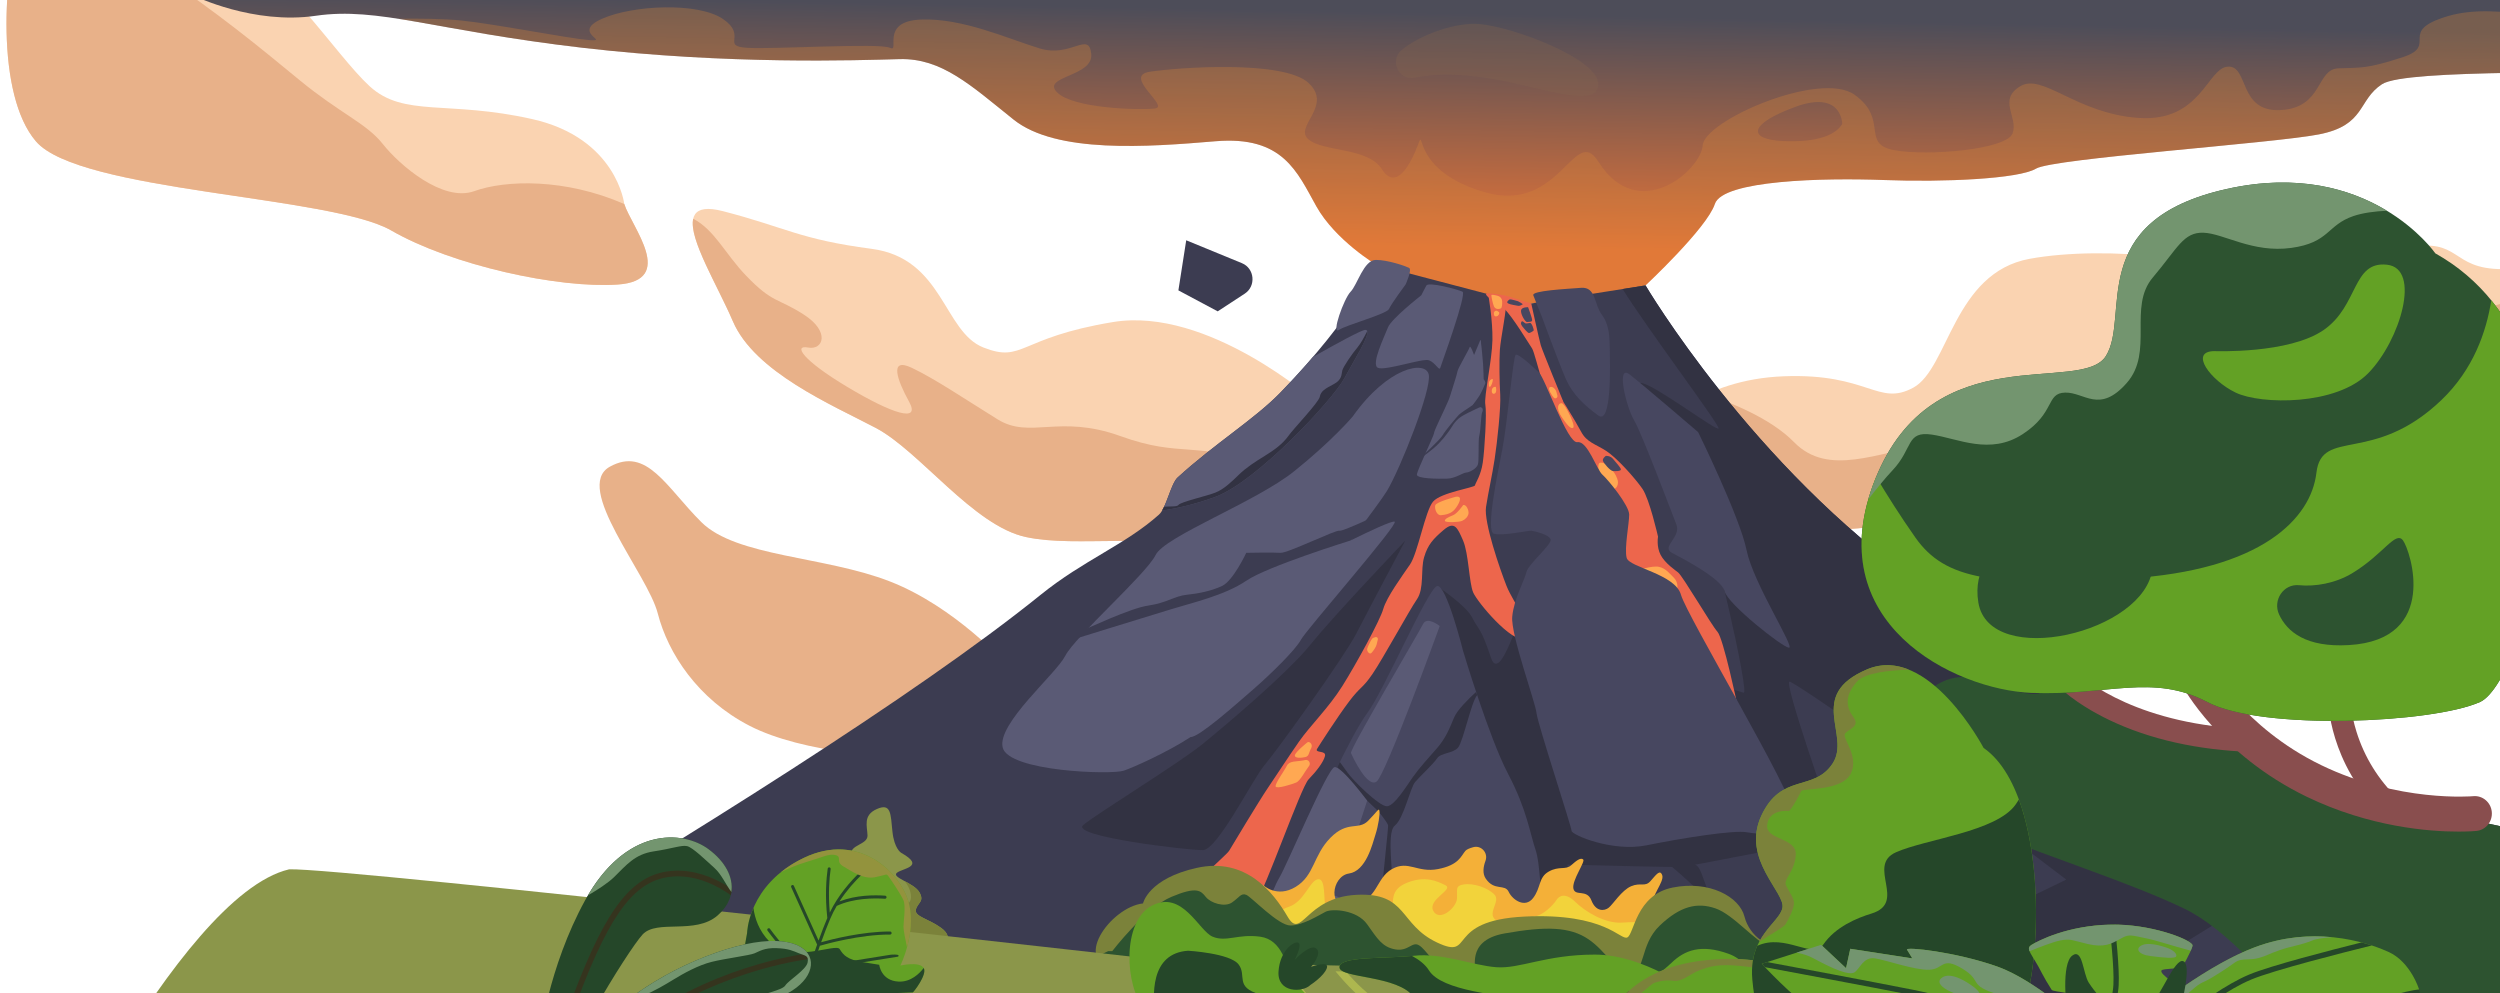 <?xml version="1.0" encoding="UTF-8"?> <svg xmlns="http://www.w3.org/2000/svg" width="428" height="170" viewBox="0 0 428 170" fill="none"><g clip-path="url(#clip0_75_491)"><path d="M172.234 113.671C172.234 113.671 163.534 103.908 152.378 99.552C141.222 95.196 126.067 95.346 120.073 89.388C114.078 83.43 110.736 76.375 104.398 79.903C98.058 83.43 110.859 98.213 112.612 105.03C114.364 111.846 119.467 119.706 128.359 124.273C137.249 128.839 153.254 130.266 163.989 129.406C174.724 128.545 180.413 121.037 172.234 113.671Z" fill="#E8B189"></path><path d="M106.877 34.935C106.877 34.935 105.59 23.649 91.126 20.39C76.663 17.131 69.152 20.135 63.285 14.766C57.417 9.396 47.795 -6.005 38.956 -8.931C30.12 -11.856 8.325 -25.34 4.511 -16.763C0.698 -8.186 -1.289 15.557 6.164 24.214C13.616 32.87 56.592 33.467 66.978 39.455C77.364 45.444 95.677 49.412 105.762 48.713C115.848 48.013 108.142 38.88 106.877 34.935Z" fill="#FAD3B1"></path><path d="M81.183 32.726C75.815 34.66 68.384 28.255 65.55 24.669C62.716 21.082 58.253 19.452 51.314 13.74C44.376 8.028 37.173 2.098 27.269 -4.495C21.266 -8.49 11.013 -13.947 3.666 -14.524C0.447 -4.616 -0.714 16.224 6.165 24.212C13.617 32.869 56.593 33.465 66.98 39.454C77.366 45.443 95.679 49.411 105.764 48.712C115.849 48.012 108.143 38.879 106.878 34.933C96.736 30.497 86.552 30.791 81.183 32.725L81.183 32.726Z" fill="#E8B189"></path><path d="M225.257 68.787C225.257 68.787 206.841 52.44 190.539 55.136C174.236 57.83 175.237 62.19 168.372 59.497C161.508 56.804 161.508 44.209 149.209 42.598C136.91 40.987 134.54 38.937 123.783 36.154C113.027 33.372 121.751 46.304 125.469 54.996C129.187 63.688 142.388 69.293 149.924 73.253C157.46 77.212 166.634 90.024 175.654 91.942C184.676 93.86 196.974 90.89 212.276 94.644C227.579 98.4 237.919 77.401 225.257 68.787Z" fill="#FAD3B1"></path><path d="M212.276 94.644C220.452 96.651 227.212 91.59 229.802 85.128C225.859 83.154 221.612 81.312 217.568 79.902C204.411 75.319 202.408 78.482 191.825 74.662C181.243 70.843 176.38 75.258 170.774 71.783C165.167 68.306 160.077 64.86 156.094 62.968C152.112 61.074 153.64 65.153 155.643 68.788C157.645 72.422 152.783 70.866 145.06 66.243C137.337 61.62 135.764 59.004 138.338 59.499C140.913 59.995 142.199 56.806 137.624 53.865C133.047 50.925 132.332 51.973 127.755 47.22C124.165 43.491 122.336 39.347 118.678 37.449C117.9 40.898 122.888 48.968 125.468 54.998C129.186 63.69 142.386 69.295 149.922 73.254C157.458 77.214 166.633 90.026 175.653 91.944C184.674 93.862 196.973 90.892 212.275 94.646L212.276 94.644Z" fill="#E8B189"></path><path d="M284.304 73.045C284.304 73.045 290.913 64.974 305.395 64.418C319.878 63.861 321.521 69.642 327.555 66.366C333.588 63.091 334.429 46.696 347.48 44.307C360.531 41.919 382.384 44.228 384.544 49.379C386.705 54.53 402.201 44.318 411.842 42.432C421.481 40.547 419.323 46.059 428.429 46.078C437.535 46.098 452.716 24.413 462.116 31.513C471.514 38.612 450.248 56.818 434.141 64.621C418.033 72.426 373.764 77.849 360.38 83.296C346.997 88.743 298.723 93.186 290.18 90.601C281.636 88.015 281.066 75.911 284.305 73.045H284.304Z" fill="#FAD3B1"></path><path d="M360.379 83.296C373.762 77.849 418.032 72.426 434.139 64.621C450.246 56.817 471.514 38.613 462.114 31.513C461.884 31.339 461.65 31.182 461.411 31.043C458.489 31.915 455.989 37.398 450.28 40.908C442.676 45.586 440.221 47.938 433.165 50.406C426.11 52.873 421.341 53.817 409.293 55.952C397.246 58.087 403.227 56.141 389.497 59.248C375.766 62.355 374.813 67.077 364.028 67.358C353.242 67.64 352.503 66.101 345.515 67.358C338.528 68.615 338.583 75.084 330.002 76.225C321.421 77.365 313.031 81.724 307.135 75.69C303.108 71.568 296.124 68.833 292.101 67.513C286.806 69.993 284.304 73.047 284.304 73.047C281.064 75.912 281.635 88.018 290.179 90.602C298.721 93.188 346.995 88.743 360.379 83.297V83.296Z" fill="#E8B189"></path><path d="M379.963 54.939C379.963 54.939 372.527 56.696 372.24 59.918C371.954 63.14 378.819 59.43 383.968 57.428C389.117 55.426 397.62 55.709 392.929 54.448C388.24 53.187 379.963 54.937 379.963 54.937V54.939Z" fill="#FFE7D2"></path><path d="M417.243 44.003C417.243 44.003 417.075 43.967 416.78 43.92C415.28 43.677 410.496 43.123 407.708 45.346C404.371 48.006 410.433 48.69 414.029 48.104C414.029 48.104 422.677 47.128 417.243 44.003Z" fill="#FFE7D2"></path><path d="M235.656 45.345C235.656 45.345 228.637 41.171 225.354 35.313C222.071 29.454 219.668 23.204 208.094 24.181C196.519 25.159 180.851 26.33 173.525 20.471C166.198 14.613 161.241 9.926 153.994 10.121C146.747 10.317 124.819 11.099 99.647 8.169C74.475 5.239 64.751 1.139 54.071 2.7C43.393 4.263 33.287 -0.695 33.287 -0.695L483.055 -0.695C483.055 -0.695 467.281 10.511 456.708 11.683C446.134 12.854 411.978 11.683 407.794 14.417C403.609 17.151 405.041 21.447 396.984 23.01C388.927 24.573 351.482 27.111 348.561 28.869C345.64 30.626 332.863 31.211 322.566 30.821C312.268 30.431 294.915 30.821 293.58 34.923C292.245 39.024 281.712 48.862 281.712 48.862C281.712 48.862 249.622 58.113 235.656 45.346V45.345Z" fill="url(#paint0_linear_75_491)"></path><g style="mix-blend-mode:screen" opacity="0.31"><path d="M471.024 -0.695C464.085 1.116 454.937 3.413 448.53 3.935C439.521 4.666 427.937 0.127 419.07 2.763C410.203 5.4 417.639 7.742 411.347 9.793C405.054 11.844 404.196 11.55 400.335 11.698C396.474 11.845 397.76 18.434 390.467 18.847C383.173 19.258 385.032 11.258 381.457 11.405C377.881 11.552 376.88 20.926 366.155 20.193C355.429 19.461 349.709 12.431 345.848 14.774C341.987 17.117 345.561 20.047 344.561 22.829C343.56 25.611 329.973 26.783 324.254 25.704C318.533 24.625 323.396 20.486 317.532 16.239C311.669 11.991 291.79 20.632 291.505 24.88C291.218 29.127 280.455 38.528 273.631 27.662C269.531 21.136 267.163 36.597 254.291 32.935C241.42 29.273 244.025 21.365 242.776 24.734C241.528 28.102 239.02 32.789 236.588 28.981C234.157 25.173 226.577 26.052 224.003 23.856C221.429 21.659 228.293 18.143 224.003 14.189C219.713 10.235 201.55 11.553 196.831 12.285C192.112 13.017 200.407 18.289 197.69 18.583C194.973 18.877 183.674 18.583 180.957 15.8C178.24 13.018 187.25 13.164 186.821 9.21C186.391 5.256 183.389 9.942 177.954 8.281C172.52 6.621 164.797 3.059 157.647 3.352C150.495 3.645 154.215 9.064 152.355 8.185C150.495 7.306 132.476 8.478 127.901 8.185C123.324 7.891 128.043 6.134 123.753 3.238C119.463 0.341 108.308 0.861 103.017 3.238C97.725 5.614 104.59 7.159 100.872 6.866C97.154 6.572 84.711 4.083 78.848 3.498C75.954 3.208 71.729 3.161 68.144 3.21C75.567 4.359 84.987 6.464 99.648 8.17C124.82 11.1 146.748 10.319 153.995 10.123C161.242 9.927 166.2 14.614 173.526 20.473C180.853 26.331 196.52 25.16 208.095 24.183C219.67 23.206 222.073 29.456 225.355 35.314C228.637 41.173 235.658 45.346 235.658 45.346C249.624 58.113 281.714 48.862 281.714 48.862C281.714 48.862 292.247 39.024 293.582 34.923C294.917 30.821 312.27 30.431 322.567 30.821C332.865 31.211 345.641 30.626 348.562 28.869C351.483 27.111 388.927 24.573 396.986 23.01C405.042 21.447 403.612 17.151 407.795 14.417C411.128 12.239 433.487 12.539 447.787 12.16C462.778 7.245 474.983 3.025 481.561 0.328C482.513 -0.307 483.056 -0.693 483.056 -0.693H471.026L471.024 -0.695ZM305.234 24.145C299.084 23.852 299.37 21.217 307.379 18.287C315.387 15.358 315.387 21.215 315.387 21.215C314.386 22.973 311.382 24.437 305.234 24.144V24.145Z" fill="#D6843A"></path></g><path d="M19.615 200.54C19.615 200.54 135.336 136.401 178.158 101.831C185.581 95.839 192.621 93.28 198.423 88.096C199.677 86.975 200.432 82.822 201.615 81.742C208.02 75.89 214.784 71.768 219.215 67.199C232.014 54.004 235.658 45.345 235.658 45.345L261.319 52.083L281.713 48.861C281.713 48.861 300.022 79.915 328.915 100.129C357.807 120.344 384.174 130.351 414.448 138.214C453.925 148.468 505.214 153.448 505.214 153.448V204.357H17.424L3.615 208.733L19.615 200.54Z" fill="#3C3C51"></path><path d="M258.17 181.79C260.588 188.145 266.477 188.91 280.635 188.265C294.793 187.62 310.667 186.713 328.544 182.94C346.421 179.166 381.458 157.861 398.934 144.712C402.923 141.709 404.821 138.687 405.326 135.74C378.785 128.21 354.867 118.287 328.913 100.129C300.021 79.914 281.712 48.86 281.712 48.86L277.791 49.48C281.772 55.931 294.586 72.981 294.221 73.355C293.792 73.794 283.925 66.325 281.192 65.593C278.461 64.861 284.782 74.82 287.499 80.092C290.216 85.365 289.645 85.951 291.36 88.095C293.076 90.24 299.585 119.008 298.511 118.602C297.437 118.196 287.357 115.536 285.926 114.656C284.496 113.777 262.473 100.303 262.044 100.319C261.614 100.334 257.039 118.025 255.251 112.599C253.463 107.173 253.034 107.773 252.033 105.723C251.032 103.673 246.027 100.331 246.027 100.331C246.027 100.331 247.743 128.572 248.431 133.284C249.119 137.997 255.752 175.438 258.171 181.791L258.17 181.79Z" fill="#323242"></path><path d="M254.004 64.934C254.004 64.934 253.972 63.3 253.897 62.277C253.822 61.255 253.766 60.944 253.736 60.457C253.707 59.972 253.555 58.79 253.555 58.79C253.555 58.79 253.559 57.912 253.387 58.317C253.214 58.721 252.363 60.78 252.363 60.78C252.363 60.78 251.727 58.991 251.608 59.43C251.487 59.869 249.586 63.076 249.53 63.549C249.475 64.022 248.396 67.301 248.23 67.873C248.064 68.444 247.549 69.479 247.134 70.413C246.72 71.347 245.504 73.785 245.501 74.17C245.5 74.555 242.635 80.483 242.572 81.232C242.509 81.981 246.19 81.981 247.695 81.948C249.198 81.914 250.402 80.934 251.011 80.901C251.62 80.867 252.694 80.248 252.983 79.612C253.274 78.976 253.007 75.562 253.26 74.552C253.512 73.541 253.55 70.965 253.739 70.617C253.927 70.268 253.972 69.688 253.199 69.657C252.427 69.626 252.121 69.362 252.121 69.362C252.121 69.362 253.117 68.028 253.362 67.612C253.606 67.195 254.152 66.014 254.27 65.676C254.388 65.338 254.006 64.934 254.006 64.934H254.004Z" fill="#5A5A75"></path><path d="M212.626 45.058L203.081 41.136L201.741 49.712L208.469 53.304L213.102 50.273C215.073 48.984 214.796 45.951 212.625 45.059L212.626 45.058Z" fill="#3C3C51"></path><path d="M267.645 68.787C267.645 68.787 264.008 59.914 263.784 59.113C263.451 57.917 262.151 51.951 262.151 51.951L257.954 50.659C257.671 50.572 254.589 50.02 254.428 50.275C254.147 50.722 256.687 52.14 257.539 52.888C258.874 54.06 261.904 59.109 262.295 59.659C262.592 60.078 263.508 63.636 263.958 65.125C264.102 65.604 264.585 66.358 264.967 66.671C266.183 67.664 266.406 68.575 267.645 68.787Z" fill="#ED664C"></path><path d="M263.451 64.768C263.451 64.768 264.977 65.191 265.803 66.102C266.628 67.013 269.73 72.091 270.691 73.913C271.65 75.736 273.145 76.008 274.988 77.201C276.83 78.393 279.984 81.939 281.192 83.696C282.4 85.454 283.855 91.879 283.855 91.879C283.855 91.879 283.544 93.556 284.3 95.003C285.055 96.451 286.874 97.672 287.287 97.998C288.113 98.649 293.008 107.046 294.025 108.152C295.042 109.259 297.458 120.78 297.458 120.78C297.458 120.78 284.908 102.423 284.159 101.316C283.411 100.209 276.609 97.15 276.609 97.15C276.609 97.15 271.778 86.605 271.207 85.563C270.635 84.522 263.452 64.767 263.452 64.767L263.451 64.768Z" fill="#ED664C"></path><path d="M280.391 97.642C280.391 97.642 282.822 96.796 283.998 97.04C285.173 97.284 285.84 98.195 286.603 98.944C287.366 99.694 287.351 101.255 286.683 101.401C286.016 101.547 280.391 97.642 280.391 97.642Z" fill="#FFA852"></path><path d="M273.867 81.522C273.867 81.522 273.247 79.227 274.01 79.203C274.773 79.179 275.368 79.667 275.893 80.362C276.418 81.058 276.489 81.002 276.871 81.957C277.252 82.913 276.705 83.792 276.084 83.743C275.464 83.694 274.249 82.644 273.867 81.522Z" fill="#FFA852"></path><path d="M208.129 85.041C215.136 82.435 228.15 68.485 230.153 64.769C232.155 61.052 235.158 56.447 233.728 56.48C233.096 56.495 229.116 58.646 224.783 61.107C223.155 63.005 221.308 65.041 219.214 67.199C214.781 71.769 208.019 75.891 201.614 81.741C200.608 82.659 199.912 85.798 198.954 87.408C201.199 87.082 204.44 86.413 208.129 85.042V85.041Z" fill="#5A5A75"></path><path d="M238.757 89.308C238.262 89.139 234.437 90.941 231.288 92.496C234.448 88.315 236.816 85.096 237.447 84.046C239.735 80.238 245.17 66.574 244.598 64.106C244.026 61.639 237.591 62.81 231.584 71.305C231.584 71.305 228.132 75.407 221.564 80.678C214.995 85.951 199.406 91.809 197.833 95.031C196.26 98.254 183.968 109.109 182.39 112.249C180.813 115.39 170.66 123.876 171.661 127.98C172.662 132.084 190.252 132.67 192.397 131.938C193.995 131.393 199.797 128.818 203.836 126.178C205.242 126.234 211.297 120.849 214.444 118.114C217.59 115.38 221.8 111.256 222.723 109.522C223.646 107.787 239.614 89.602 238.757 89.31V89.308Z" fill="#5A5A75"></path><path d="M243.334 50.547C243.334 50.547 238.185 54.566 237.613 56.07C237.041 57.575 234.658 62.403 235.897 62.968C237.137 63.532 243.561 61.285 244.64 61.677C245.718 62.067 246.386 63.576 246.575 62.968C246.766 62.36 251.152 50.316 250.389 49.942C249.626 49.568 244.573 48.201 244.192 48.885C243.811 49.568 243.334 50.547 243.334 50.547Z" fill="#5A5A75"></path><path d="M240.642 48.696C240.642 48.696 238.184 52.009 237.803 52.888C237.422 53.768 230.589 55.589 229.221 56.48C227.854 57.372 230.08 51.096 231.224 49.942C232.367 48.787 233.475 44.503 235.543 44.497C237.612 44.491 240.663 45.565 241.234 45.857C241.806 46.151 240.642 48.696 240.642 48.696Z" fill="#5A5A75"></path><path d="M250.477 111.435C250.477 111.435 247.599 99.917 246.026 100.33C244.453 100.743 236.904 118.302 234.1 122.045C231.295 125.787 225.652 138.173 225.257 139.668C224.861 141.166 219.064 152.149 218.459 155.372C217.854 158.594 213.628 168.488 217.815 168.96C222.002 169.431 250.175 173.367 256.038 173.304C261.901 173.241 264.476 170.099 264.476 168.96C264.476 167.82 264.037 148.867 262.969 145.748C261.901 142.629 261.448 138.689 258.171 132.458C254.894 126.226 250.478 111.435 250.478 111.435H250.477Z" fill="#474760"></path><path d="M240.592 92.541C240.592 92.541 234.252 104.459 232.202 108.459C230.152 112.458 218.633 128.475 216.527 130.939C214.421 133.402 208.432 145.533 205.921 145.545C203.409 145.558 183.098 143.212 185.459 141.236C187.82 139.261 201.853 130.668 205.921 127.348C209.987 124.029 220.427 115.241 224.432 110.262C228.437 105.282 240.593 92.54 240.593 92.54L240.592 92.541Z" fill="#323242"></path><path d="M252.708 118.457C251.402 119.655 249.487 121.549 248.959 122.8C248.133 124.753 247.545 126.316 246.027 128.073C244.509 129.83 243.089 131.328 241.891 133.02C240.695 134.713 238.724 137.967 237.453 138.033C236.182 138.099 231.668 133.673 230.652 132.208C230.209 131.57 229.755 130.951 229.382 130.455C229.232 130.761 229.081 131.068 228.933 131.372C229.776 132.378 231.062 133.937 231.542 134.518C232.24 135.363 234.846 137.837 235.609 138.553C236.372 139.269 237.58 140.962 237.643 141.287C237.707 141.613 236.626 151.312 236.562 152.679C236.498 154.046 235.608 154.827 234.846 157.756C234.083 160.686 234.274 159.245 233.384 162.537C233.307 162.824 233.222 163.129 233.13 163.447C232.424 165.909 231.37 169.134 230.87 170.643C231.106 170.674 231.341 170.703 231.579 170.734C231.833 169.894 232.221 168.623 232.303 168.367C232.43 167.977 235.481 160.034 235.863 159.514C236.244 158.993 237.897 156.78 238.342 153.722C238.787 150.662 237.201 142.656 238.788 141.353C240.376 140.052 241.393 134.909 242.283 133.867C243.173 132.826 245.382 130.808 246.026 129.832C246.67 128.855 248.752 129.014 249.625 127.981C250.498 126.947 251.905 120.09 252.892 119.009C252.829 118.824 252.767 118.639 252.707 118.457H252.708Z" fill="#323242"></path><path d="M290.719 73.979C290.719 73.979 281.376 65.951 278.991 64.106C276.606 62.262 278.419 69.713 279.754 71.943C281.089 74.174 286.142 87.644 287.001 89.795C287.859 91.946 284.331 93.634 286.238 94.644C288.145 95.655 294.743 99.062 295.258 101.231C295.772 103.399 305.117 110.79 306.261 110.888C307.405 110.985 300.159 99.854 299.014 94.191C297.87 88.528 290.719 73.979 290.719 73.979Z" fill="#474760"></path><path d="M263.832 53.864C263.832 53.864 266.787 61.906 268.026 64.769C269.266 67.632 271.364 69.487 273.651 71.147C275.939 72.807 275.637 62.262 275.597 60.016C275.558 57.77 275.558 55.622 274.223 53.864C272.888 52.107 273.257 49.079 270.69 49.275C268.122 49.47 262.21 49.767 262.497 50.545C262.783 51.325 263.832 53.864 263.832 53.864Z" fill="#474760"></path><path d="M246.48 107.178C246.48 107.178 244.319 105.421 243.619 106.852C242.92 108.283 231.034 128.333 231.288 128.919C231.542 129.505 234.085 134.973 235.673 133.802C237.262 132.63 246.479 107.178 246.479 107.178H246.48Z" fill="#5A5A75"></path><path d="M234.061 137.077C234.061 137.077 229.699 131.197 228.491 131.327C227.283 131.457 220.418 147.927 219.019 150.27C217.622 152.613 216.382 157.17 215.984 158.081C215.586 158.993 214.291 165.735 216.051 167.017C217.811 168.301 222.908 169.017 224.142 168.691C225.376 168.366 228.999 155.911 229.38 154.359C229.76 152.807 226.138 153.329 225.947 153.199C225.756 153.069 222.451 151.506 225.82 150.986C229.189 150.464 229.315 150.92 229.887 149.554C230.459 148.187 234.058 137.077 234.058 137.077H234.061Z" fill="#5A5A75"></path><path d="M271.483 168.771L268.336 148.032C268.336 148.032 286.785 148.508 287.929 148.425C289.073 148.341 304.816 145.16 306.383 144.993C307.951 144.827 313.527 140.038 313.527 140.038C313.527 140.038 305.244 116.555 306.383 116.703C307.521 116.852 333.836 135.44 333.836 135.44L353.743 150.588C353.743 150.588 325.842 164.081 324.834 164.559C323.826 165.038 296.524 167.365 292.869 167.3C289.217 167.236 271.483 168.772 271.483 168.772V168.771Z" fill="#3C3C51"></path><path d="M284.16 146.725C284.16 146.725 290.994 152.034 292.108 154.362C293.222 156.69 301.862 165.552 301.862 165.552L305.282 168.113C305.282 168.113 299.37 159.462 297.083 157.71C294.795 155.958 294.092 154.977 292.87 153.197C291.647 151.417 291.416 148.601 290.244 148.033C289.073 147.463 287.357 146.379 287.357 146.379L284.16 146.725Z" fill="#323242"></path><path d="M254.291 67.925C254.291 67.925 250.165 70.594 249.785 70.985C249.404 71.375 247.369 73.784 246.988 74.501C246.607 75.217 243.292 78.276 243.01 78.537C242.729 78.797 244.064 77.885 245.399 76.779C246.734 75.672 247.751 74.241 248.132 73.719C248.512 73.198 249.022 72.055 250.165 71.324C251.309 70.594 254.291 69.292 254.291 69.292V67.925Z" fill="#3C3C51"></path><path d="M237.875 87.205L231.195 92.541C231.195 92.541 217.015 96.935 213.359 99.425C209.702 101.915 204.189 103.167 200.51 104.298C196.831 105.43 182.174 109.913 180.922 110.381C179.669 110.849 181.889 109.368 184.102 108.459C186.315 107.551 193.494 104.111 196.592 103.671C199.69 103.232 201.12 102.039 203.123 101.83C205.125 101.621 207.301 101.212 209.216 100.318C211.131 99.424 213.359 94.643 213.359 94.643C213.359 94.643 218.001 94.549 219.214 94.643C220.427 94.737 228.76 90.639 229.313 90.858C229.866 91.075 237.875 87.204 237.875 87.204V87.205Z" fill="#3C3C51"></path><g style="mix-blend-mode:multiply" opacity="0.31"><path d="M239.964 8.565C237.84 10.323 239.458 13.823 242.141 13.298C244.605 12.816 248.209 12.518 253.002 13.13C263.075 14.419 273.209 18.934 273.622 14.58C274.032 10.228 259.141 4.587 253.16 4.103C249.493 3.807 243.363 5.752 239.964 8.564V8.565Z" fill="#84654E"></path></g><path d="M268.861 71.324C268.861 71.324 267.86 69.024 267.312 69.024C266.763 69.024 266.359 69.914 267.312 71.324C268.266 72.734 268.885 73.456 269.29 73.253C269.696 73.052 268.861 71.324 268.861 71.324Z" fill="#FFA852"></path><path d="M266.627 67.722C266.714 68.076 266.301 68.345 266.034 68.104C266.032 68.101 266.029 68.098 266.025 68.096C265.739 67.828 264.866 66.477 265.334 66.289C265.803 66.101 266.134 66.51 266.314 66.769C266.416 66.915 266.54 67.362 266.627 67.72V67.722Z" fill="#FFA852"></path><path d="M261.608 52.595C261.608 52.595 260.496 52.529 260.4 53.148C260.305 53.766 261.132 55.199 261.449 55.133C261.767 55.068 262.307 55.166 262.307 54.808C262.307 54.45 261.608 52.595 261.608 52.595Z" fill="#474760"></path><path d="M261.925 55.281C261.925 55.281 261.289 55.427 261.146 55.362C261.003 55.297 260.621 54.841 260.494 55.053C260.367 55.264 260.288 55.452 260.637 55.903C260.986 56.354 261.511 56.956 261.734 57.006C261.956 57.054 262.465 56.664 262.56 56.598C262.655 56.532 262.251 55.216 261.924 55.281H261.925Z" fill="#474760"></path><path d="M274.923 78.047C274.923 78.047 274.323 78.459 274.414 78.861C274.506 79.264 275.669 80.594 276.107 80.638C276.544 80.684 277.465 80.684 277.498 80.39C277.529 80.097 276.639 79.178 276.163 78.579C275.686 77.982 274.923 78.046 274.923 78.046V78.047Z" fill="#474760"></path><path d="M254.806 50.547C254.806 50.547 255.569 54.746 255.505 58.212C255.441 61.677 254.029 67.927 254.291 69.292C254.552 70.659 254.17 77.004 253.852 79.203C253.534 81.401 252.581 82.702 252.517 83.094C252.453 83.484 246.67 84.306 245.335 85.88C244 87.455 242.726 94.703 241.393 96.644C240.059 98.585 237.389 102.231 236.817 104.249C236.245 106.268 232.13 113.753 229.802 117.463C227.474 121.173 224.295 124.233 222.388 126.967C220.481 129.702 218.51 132.76 217.048 134.909C215.586 137.057 210.947 144.784 210.437 145.639C209.928 146.494 203.064 152.093 204.463 152.679C205.861 153.264 213.89 155.217 215.152 154.046C216.413 152.874 222.706 134.777 224.041 133.41C225.376 132.043 226.584 130.464 226.838 129.431C227.092 128.397 224.995 128.995 225.503 128.176C226.012 127.356 228.938 122.792 230.938 120.128C232.939 117.462 233.193 117.983 234.973 115.379C236.753 112.775 241.267 104.496 242.569 102.614C243.871 100.732 243.173 97.543 243.809 95.395C244.445 93.246 245.335 92.275 247.177 90.71C249.02 89.146 249.516 90.338 250.477 92.54C251.436 94.743 251.5 99.731 252.199 101.404C252.898 103.076 258.856 110.171 261.026 109.325C263.196 108.479 259.064 103.224 257.92 100.318C256.776 97.412 254.008 89.406 254.406 86.802C254.805 84.198 255.44 81.489 255.885 78.579C256.33 75.671 256.966 69.747 256.839 67.598C256.712 65.45 256.648 61.949 256.775 59.923C256.902 57.898 258.11 52.221 257.727 52.097C257.347 51.974 254.804 50.544 254.804 50.544L254.806 50.547Z" fill="#ED664C"></path><path d="M263.474 63.776C263.474 63.776 259.899 60.32 259.47 60.76C259.04 61.2 258.039 72.623 257.182 77.016C256.323 81.41 254.322 90.929 255.751 91.369C257.182 91.808 261.757 90.788 262.187 90.859C262.616 90.93 265.333 91.516 265.476 92.395C265.618 93.275 261.592 96.636 261.318 97.958C261.043 99.279 259.175 102.501 258.894 105.576C258.612 108.652 262.903 120.36 263.045 122.048C263.188 123.737 269.051 141.538 269.051 142.231C269.051 142.924 276.058 145.914 281.922 144.712C287.785 143.51 296.937 142.051 299.082 142.487C301.228 142.922 307.438 143.079 307.121 139.266C306.804 135.453 288.785 105.408 287.784 101.831C286.783 98.254 278.917 97.156 278.487 95.509C278.058 93.86 278.917 89.654 278.917 88.097C278.917 86.54 275.341 82.158 274.34 81.272C273.339 80.386 271.766 75.407 270.05 75.7C268.334 75.994 264.549 64.779 263.472 63.777L263.474 63.776Z" fill="#474760"></path><path d="M249.244 85.045C249.244 85.045 245.875 85.924 245.717 86.51C245.558 87.095 245.971 88.267 246.702 88.202C247.434 88.137 248.418 87.966 249.054 87.205C249.69 86.445 250.612 84.817 249.245 85.045H249.244Z" fill="#FFA852"></path><path d="M250.484 86.478C250.484 86.478 249.498 87.915 248.768 88.206C248.036 88.497 247.274 88.855 247.37 89.18C247.466 89.506 249.753 89.408 250.294 89.18C250.834 88.952 251.311 88.478 251.406 87.934C251.502 87.39 251.025 86.284 250.485 86.478H250.484Z" fill="#FFA852"></path><g style="mix-blend-mode:screen"><path d="M230.153 64.769C231.895 61.536 234.395 57.63 234.073 56.69C233.612 57.6 232.932 58.858 232.388 59.497C231.479 60.569 229.971 62.759 229.802 63.422C229.635 64.084 229.796 64.995 228.317 65.776C226.838 66.558 226.139 66.948 225.948 67.925C225.757 68.902 221.498 73.328 220.545 74.663C219.591 75.998 218.167 77.035 216.527 78.046C214.888 79.056 213.363 80.035 212.091 81.27C210.82 82.506 209.548 83.743 208.086 84.329C206.624 84.915 202.086 85.932 201.741 86.455C201.514 86.797 200.304 86.656 199.296 86.751C199.185 86.988 199.071 87.209 198.953 87.408C201.198 87.082 204.44 86.413 208.128 85.042C215.135 82.436 228.149 68.487 230.152 64.77L230.153 64.769Z" fill="#323242"></path></g><path d="M235.887 109.479C235.947 109.236 235.735 109.013 235.497 109.069C235.26 109.126 235.007 109.216 234.899 109.354C234.667 109.649 234.206 110.613 234.071 111.026C233.937 111.439 234.455 112.146 234.802 111.774C235.147 111.4 235.587 110.751 235.684 110.318C235.734 110.1 235.816 109.759 235.887 109.478V109.479Z" fill="#FFA852"></path><path d="M255.442 64.899C255.442 64.899 254.942 65.021 254.894 65.607C254.847 66.192 255.013 66.412 255.251 66.046C255.489 65.68 255.72 64.746 255.442 64.899Z" fill="#FFA852"></path><path d="M256.022 66.223C255.733 66.196 255.474 66.407 255.415 66.698C255.384 66.85 255.373 67.016 255.418 67.16C255.537 67.535 255.942 67.468 256.085 67.16C256.228 66.852 256.109 66.293 256.085 66.243C256.08 66.234 256.056 66.227 256.022 66.224V66.223Z" fill="#FFA852"></path><path d="M257.167 51.573C257.152 51.146 256.87 50.777 256.467 50.663C255.953 50.519 255.321 50.374 255.323 50.547C255.328 50.837 255.561 52.009 255.776 52.474C255.991 52.938 256.563 52.986 256.944 52.792C257.159 52.68 257.186 52.077 257.167 51.575V51.573Z" fill="#FFA852"></path><path d="M256.351 53.245C256.075 53.101 255.745 53.312 255.753 53.628C255.759 53.88 255.814 54.123 255.989 54.157C256.37 54.231 256.657 53.913 256.68 53.596C256.691 53.462 256.534 53.34 256.349 53.245H256.351Z" fill="#FFA852"></path><path d="M259.875 51.57C259.875 51.57 258.659 51.204 258.493 51.252C258.327 51.3 257.801 51.716 258.171 51.935C258.541 52.155 259.518 52.277 259.876 52.351C260.234 52.425 260.616 52.141 260.687 52.099C260.759 52.057 260.02 51.612 259.876 51.57H259.875Z" fill="#474760"></path><path d="M224.133 131.109C224.449 130.61 224.002 129.976 223.436 130.117C223.351 130.139 223.261 130.159 223.167 130.176C221.927 130.416 220.735 130.22 220.306 131.1C219.877 131.979 218.208 134.224 218.399 134.663C218.59 135.103 221.26 134.243 221.926 133.965C222.594 133.688 223.546 131.843 223.976 131.325C224.027 131.263 224.078 131.191 224.13 131.108L224.133 131.109Z" fill="#FFA852"></path><path d="M223.818 127.097C223.818 127.097 221.816 128.692 221.689 129.278C221.562 129.863 222.866 129.766 223.5 129.603C224.136 129.441 224.041 128.854 224.455 128.139C224.868 127.423 224.133 126.84 223.818 127.097Z" fill="#FFA852"></path><path d="M216.242 151.518C216.242 151.518 218.569 153.802 221.811 151.836C225.053 149.87 224.792 146.464 227.758 143.439C230.724 140.412 232.551 142.212 234.22 140.521C235.888 138.829 236.062 138.238 236.158 138.831C236.253 139.423 235.988 141.298 235.473 142.899C234.959 144.499 233.879 149.132 230.928 149.55C227.977 149.969 227.081 155.916 231.523 154.996C235.965 154.075 235.466 150.396 238.29 148.797C241.114 147.198 242.615 149.482 246.201 148.783C249.787 148.083 250.126 146.537 250.874 145.668C251.087 145.42 251.599 145.209 252.222 145.036C253.584 144.657 254.818 146.017 254.316 147.37C253.925 148.425 253.775 149.563 254.367 150.431C255.845 152.601 257.621 151.269 258.284 152.675C258.948 154.082 261.103 155.532 262.471 153.74C263.839 151.948 263.359 150.226 265.133 149.218C266.906 148.21 268.015 148.992 268.982 148.134C269.949 147.276 270.613 146.785 271.039 147.139C271.466 147.493 269.061 150.746 269.368 152.133C269.674 153.521 271.672 152.147 272.442 154.134C273.213 156.122 274.667 155.992 275.415 155.397C276.162 154.802 277.629 152.408 279.259 151.719C280.888 151.029 281.604 151.904 282.553 150.855C283.502 149.805 284.197 148.728 284.58 149.864C284.964 151.001 282.322 153.861 283.236 154.684C284.149 155.507 285.415 154.417 286.385 155.319C287.355 156.223 287.906 156.615 288.695 156.153C289.484 155.69 289.343 153.59 291.17 153.957C292.995 154.326 292.121 153.356 293.659 154.1C295.197 154.842 293.414 156.015 293.964 156.453C294.514 156.89 296.173 156.795 297.182 158.154C298.191 159.513 296.307 162.548 287.445 162.786C278.583 163.025 249.346 163.838 240.838 163.159C232.33 162.479 229.613 163.954 223.885 163.562C218.158 163.171 210.719 155.967 216.245 151.522L216.242 151.518Z" fill="#F4B038"></path><path d="M295.932 160.937C295.757 158.697 294.344 158.929 291.149 158.733C287.954 158.537 288.622 158.587 286.381 158.228C284.14 157.869 280.66 157.757 277.705 157.952C274.75 158.147 271.364 156.047 269.697 154.413C268.028 152.779 266.931 153.313 266.455 154.094C265.978 154.876 264.167 156.731 262.737 156.877C261.306 157.023 258.589 158.83 256.396 157.706C254.202 156.583 257.016 154.386 255.862 153.165C254.707 151.944 252.201 151.164 250.628 151.408C249.055 151.652 249.531 152.288 249.435 153.849C249.34 155.412 246.432 157.901 245.383 155.948C244.335 153.995 248.959 152.286 247.464 151.554C245.97 150.823 244.001 149.895 240.914 151.115C237.827 152.334 238.757 154.387 238.247 155.314C237.736 156.241 234.276 156.925 232.035 156.925C229.795 156.925 227.316 156.144 226.934 155.137C226.553 154.129 227.029 150.237 225.599 150.53C224.168 150.824 223.311 154.388 220.593 155.266C218.536 155.931 216.717 158.151 215.952 159.194C217.853 161.534 221.073 163.365 223.882 163.558C229.609 163.95 232.326 162.474 240.834 163.155C249.343 163.834 278.578 163.022 287.44 162.782C291.793 162.664 294.461 161.873 295.931 160.937H295.932Z" fill="#F2D33B"></path><path d="M195.686 154.664C195.686 154.664 196.561 150.419 204.918 148.575C213.276 146.73 217.996 152.748 220.427 156.915C222.859 161.082 223.384 153.658 232.203 153.196C241.021 152.735 239.448 158.265 246.027 161.358C252.605 164.451 247.138 157.58 261.027 156.915C274.916 156.251 277.422 161.064 278.6 160.487C279.778 159.911 280.063 153.213 286.356 151.949C292.649 150.686 297.797 153.532 298.654 156.915C299.513 160.298 302.824 162.571 306.383 162.537C309.941 162.502 313.487 164.307 318.585 167.016C323.682 169.725 329.916 171.577 324.25 172.774C318.585 173.971 255.895 171.452 246.027 170.735C236.159 170.017 199.71 166.771 191.405 165.905C183.102 165.039 190.11 155.275 195.688 154.665L195.686 154.664Z" fill="#7B823A"></path><path d="M318.585 167.016C313.487 164.307 309.941 162.502 306.383 162.537C305.395 162.546 304.425 162.377 303.522 162.057C303.257 162.041 303.024 162.009 302.828 161.955C300.635 161.369 296.821 156.584 293.675 155.511C290.528 154.437 287.667 155.121 284.158 158.449C280.648 161.778 281.757 166.642 279.076 166.446C276.396 166.251 275.083 162.931 271.937 160.796C268.791 158.66 264.69 158.537 257.569 159.806C250.447 161.076 253.345 166.544 252.088 165.275C250.832 164.006 248.768 165.763 246.956 165.275C245.145 164.787 244.191 162.639 242.972 161.857C241.754 161.076 241.14 162.931 238.881 162.537C236.622 162.143 235.8 160.686 234.049 158.226C232.298 155.768 228.077 155.509 226.933 156.095C225.79 156.681 223.024 158.438 220.926 158.447C218.828 158.457 214.251 153.557 213.359 153.195C212.465 152.833 212.155 153.654 210.915 154.506C209.676 155.357 207.293 154.63 206.434 153.557C205.575 152.483 204.908 151.702 200.51 153.557C196.112 155.412 190.416 162.836 190.416 162.836H189.721C189.721 162.836 188.883 163.207 187.773 163.83C188.186 164.894 189.306 165.682 191.405 165.902C199.708 166.768 236.159 170.016 246.027 170.733C255.895 171.451 318.584 173.97 324.25 172.771C329.916 171.574 323.682 169.722 318.585 167.013V167.016Z" fill="#2D5330"></path><path d="M154.277 145.997C154.277 145.997 153.086 145.329 152.779 142.316C152.473 139.304 152.559 137.434 150.126 138.502C147.693 139.571 148.475 141.439 148.518 143.042C148.561 144.644 145.345 144.642 145.78 146.334C146.214 148.025 148.26 148.015 147.759 149.088C147.258 150.162 144.306 150.518 144.565 152.298C144.825 154.078 147.511 153.976 146.472 155.274C145.433 156.571 142.406 157.539 142.66 159.502C142.912 161.466 146.042 161.785 149.692 163.183C153.342 164.581 155.405 162.952 158.809 162.649C162.213 162.347 163.336 160.488 161.163 158.886C158.991 157.284 156.52 156.933 156.799 155.729C157.079 154.524 158.323 154.369 157.397 152.755C156.47 151.142 152.646 150.252 153.515 149.451C154.384 148.65 158.598 148.419 154.275 145.999L154.277 145.997Z" fill="#8B964A"></path><path d="M161.163 158.884C158.991 157.283 156.52 156.932 156.799 155.728C157.079 154.523 158.323 154.368 157.397 152.754C156.95 151.978 155.833 151.368 154.89 150.856C155.392 151.494 155.988 152.492 155.964 153.609C155.922 155.524 153.328 154.654 153.668 156.438C154.008 158.224 155.203 160.065 153.092 160.422C150.981 160.778 147.419 158.572 145.677 157.658C145.175 157.395 144.823 157.09 144.547 156.799C143.497 157.535 142.509 158.347 142.659 159.502C142.911 161.466 146.04 161.785 149.691 163.183C153.341 164.581 155.403 162.952 158.808 162.649C162.212 162.346 163.335 160.487 161.162 158.886L161.163 158.884Z" fill="#7B823A"></path><path d="M301.081 170.736C301.081 170.736 300.636 164.983 295.932 163.29C291.228 161.597 288.431 162.639 286.144 164.853C283.856 167.066 279.996 169.11 284.691 169.586C289.386 170.061 298.602 173.104 301.081 170.737V170.736Z" fill="#63A125"></path><path d="M17.586 206.172H314.955C324.467 202.041 324.374 197.764 324.374 197.764C345.184 196.18 392.85 199.238 413.442 198.147C434.035 197.056 415.349 181.493 384.726 175.19C354.103 168.887 271.287 166.471 267.641 166.171L227.956 165.279L201.027 164.596C201.027 164.596 57.955 148.447 49.498 148.829C30.267 153.376 4.115 209.756 4.115 209.756L17.115 205.877C17.271 205.975 17.428 206.074 17.586 206.171V206.172Z" fill="#8B964A"></path><path d="M314.231 192.233C313.24 190.942 312.216 189.608 308.513 188.726C304.5 187.771 301.044 187.808 297.7 187.844C294.69 187.878 291.847 187.909 288.787 187.218C285.206 186.41 283.044 185.717 280.539 184.914C278.444 184.243 276.07 183.482 272.391 182.494C269.32 181.67 265.585 181.235 261.973 180.814C256.023 180.123 249.871 179.407 246.896 176.964C243.366 174.066 241.555 173.445 239.457 172.726C238.551 172.415 237.614 172.094 236.454 171.55C234.38 170.578 232.057 168.202 230.435 166.327L228.635 166.288C230.29 168.308 233.213 171.535 235.9 172.794C237.123 173.368 238.094 173.7 239.033 174.022C241.01 174.7 242.717 175.286 246.061 178.031C249.338 180.721 255.684 181.459 261.823 182.174C265.388 182.588 269.074 183.017 272.052 183.817C275.7 184.796 278.058 185.552 280.14 186.219C282.674 187.031 284.862 187.732 288.499 188.552C291.708 189.276 294.626 189.244 297.713 189.21C300.977 189.174 304.354 189.138 308.21 190.056C311.454 190.829 312.254 191.871 313.18 193.077C313.996 194.138 314.887 195.298 317.315 196.337C318.589 196.271 319.944 196.219 321.367 196.178C316.371 195.022 315.282 193.604 314.23 192.233H314.231Z" fill="#ADB74F"></path><path d="M223.885 174.228C224.207 175.837 224.539 177.5 227.462 179.986C230.63 182.683 233.739 184.235 236.744 185.736C239.449 187.087 242.004 188.365 244.438 190.386C247.286 192.752 248.917 194.363 250.804 196.23C252.384 197.791 254.174 199.562 257.03 202.132C259.413 204.278 262.563 206.38 265.609 208.413C270.625 211.761 275.812 215.225 277.404 218.774C279.291 222.984 280.639 224.371 282.2 225.977C282.874 226.67 283.57 227.387 284.37 228.404C285.801 230.224 286.836 233.414 287.467 235.835L289.06 236.696C288.463 234.131 287.263 229.905 285.411 227.547C284.568 226.474 283.845 225.73 283.146 225.012C281.675 223.498 280.406 222.192 278.617 218.203C276.864 214.294 271.513 210.721 266.338 207.267C263.332 205.261 260.223 203.186 257.912 201.104C255.08 198.555 253.301 196.797 251.732 195.246C249.821 193.357 248.172 191.726 245.28 189.324C242.727 187.204 240.106 185.894 237.33 184.509C234.396 183.042 231.362 181.526 228.317 178.936C225.754 176.755 225.495 175.457 225.194 173.955C224.929 172.632 224.64 171.186 222.923 169.145C221.754 168.618 220.521 168.043 219.231 167.426C223.19 170.753 223.543 172.519 223.885 174.228Z" fill="#ADB74F"></path><path d="M115.08 198.648C115.115 198.987 115.293 199.283 115.584 199.481C115.856 199.668 116.256 199.815 117.05 199.815C118.114 199.815 119.883 199.551 122.997 198.767C126.553 197.872 131.119 196.487 135.536 195.148C140.724 193.575 146.089 191.949 149.867 191.098C157.228 189.441 158.14 189.201 159.958 188.725C160.82 188.499 161.894 188.217 163.952 187.707C167.061 186.935 169.386 186.569 171.848 186.18C174.398 185.778 177.033 185.364 180.625 184.462C182.85 183.903 185.725 183.341 188.768 182.746C195.371 181.455 202.197 180.122 204.944 178.389C207.3 176.902 209.486 175.212 211.414 173.722C212.683 172.741 213.78 171.892 214.661 171.311C216.492 170.102 218.027 167.346 218.67 166.066L217.174 166.03C216.481 167.314 215.268 169.283 213.936 170.162C213.013 170.772 211.898 171.634 210.608 172.632C208.703 174.105 206.545 175.774 204.242 177.227C201.704 178.828 194.698 180.198 188.515 181.406C185.454 182.004 182.563 182.569 180.304 183.136C176.769 184.024 174.163 184.434 171.643 184.832C169.262 185.207 166.8 185.594 163.636 186.38C161.569 186.893 160.491 187.176 159.624 187.402C157.822 187.876 156.916 188.111 149.578 189.764C145.752 190.626 140.364 192.258 135.154 193.839C130.755 195.172 126.206 196.551 122.681 197.439C120.801 197.912 119.356 198.212 118.264 198.354C117.021 198.516 116.544 198.427 116.389 198.374C116.256 197.46 115.717 196.341 115.147 195.158C114.347 193.498 113.354 191.434 113.889 190.448C114.141 189.984 114.785 189.696 115.806 189.594C118.142 189.359 121.1 189.481 124.231 189.61C128.822 189.799 134.026 190.012 138.465 189.123C142.554 188.306 146.843 187.618 150.289 187.065C153.054 186.621 155.443 186.238 156.959 185.913C158.852 185.507 160.561 184.741 162.371 183.928C163.899 183.243 165.629 182.467 167.71 181.801C169.597 181.197 174.073 180.678 178.811 180.129C185.568 179.346 192.554 178.535 195.125 177.22C196.932 176.294 199.223 175.22 201.437 174.182C204.462 172.764 207.588 171.296 209.54 170.182C211.193 169.237 212.649 167.518 213.737 165.944L212.104 165.904C211.191 167.115 210.085 168.304 208.89 168.988C206.986 170.076 203.883 171.53 200.882 172.938C198.657 173.982 196.356 175.061 194.528 175.996C192.17 177.204 184.993 178.036 178.662 178.769C173.858 179.326 169.321 179.852 167.312 180.496C165.16 181.185 163.395 181.977 161.836 182.677C160.015 183.494 158.444 184.199 156.686 184.576C155.203 184.893 152.83 185.274 150.082 185.715C146.624 186.269 142.322 186.959 138.209 187.782C133.922 188.64 128.801 188.429 124.285 188.244C121.107 188.114 118.104 187.991 115.677 188.233C114.174 188.385 113.207 188.892 112.723 189.784C111.847 191.398 112.916 193.618 113.95 195.763C114.47 196.841 115.007 197.956 115.077 198.649L115.08 198.648Z" fill="#ADB74F"></path><path d="M289.789 169.762C289.789 169.762 281.462 163.427 273.04 163.427C264.618 163.427 260.222 165.9 256.154 165.587C252.087 165.275 246.837 163.09 242.069 163.625C237.303 164.16 229.331 163.647 229.313 165.587C229.294 167.528 239.401 166.913 242.069 170.735C244.739 174.558 258.707 177.664 262.968 178.17C270.69 179.09 274.378 176.657 280.01 178.17C285.64 179.683 291.711 174.425 289.787 169.762H289.789Z" fill="#63A125"></path><path d="M290.142 171.282C286.437 171.189 278.55 170.965 275.954 171.317C272.844 171.739 266.193 172.36 261.556 171.317C256.919 170.274 246.886 169.724 244.64 166.132C243.993 165.098 242.929 164.289 241.742 163.659C236.947 164.136 229.334 163.69 229.315 165.586C229.297 167.527 239.404 166.912 242.072 170.734C244.742 174.557 258.709 177.662 262.971 178.169C270.692 179.088 274.381 176.656 280.012 178.169C285.035 179.519 290.408 175.48 290.144 171.282H290.142Z" fill="#254729"></path><path d="M224.825 171.353C224.825 171.353 221.968 168.898 221.078 167.103C220.188 165.309 219.559 160.882 215.742 160.361C211.926 159.84 209.955 161.339 207.603 160.361C205.251 159.386 202.454 152.338 197.243 155.023C192.03 157.709 192.539 168.914 195.972 172.774C199.405 176.634 203.474 176.661 207.319 176.745C211.164 176.83 214.121 176.463 217.043 176.323C223.718 176.003 224.313 174.01 224.826 173.305C225.338 172.6 225.43 171.899 224.826 171.355L224.825 171.353Z" fill="#63A125"></path><path d="M322.393 176.041C314.903 167.58 303.924 163.294 292.817 164.31C292.567 164.333 292.315 164.358 292.061 164.384C279.552 165.692 276.596 172.566 275.166 173.816C273.735 175.065 273.546 175.7 273.069 177.953C272.593 180.206 278.121 181.336 285.177 183.376C292.232 185.416 304.628 185.026 308.822 185.464C313.017 185.903 323.736 187.234 325.543 182.663C326.175 181.063 324.648 178.586 322.394 176.039L322.393 176.041Z" fill="#63A125"></path><path d="M308.823 185.466C313.017 185.904 323.736 187.235 325.543 182.665C326.176 181.064 324.648 178.586 322.395 176.041C321.673 175.226 320.92 174.451 320.137 173.714C319.099 175.128 319.024 177.587 314.928 178.039C309.303 178.658 305.774 175.174 299.012 175.074C292.249 174.975 292.903 173.221 289.28 171.343C285.657 169.465 282.32 173.319 279.927 171.343C279.218 170.757 278.929 170.166 278.874 169.626C276.802 171.486 275.824 173.242 275.167 173.816C273.737 175.065 273.547 175.7 273.071 177.953C272.594 180.206 278.123 181.336 285.178 183.376C292.234 185.416 304.629 185.026 308.824 185.464L308.823 185.466Z" fill="#254729"></path><path d="M323.626 177.526C323.25 177.036 322.837 176.54 322.393 176.041C314.903 167.58 303.924 163.294 292.817 164.31C292.567 164.333 292.315 164.357 292.061 164.384C281.028 165.536 277.427 171.021 275.75 173.156C276.4 172.934 277.185 172.616 278.012 172.174C280.138 171.036 282.568 168.492 283.189 168.275C283.809 168.058 284.904 167.716 286.478 167.912C288.051 168.107 289.195 166.794 290.912 166.132C292.627 165.469 294.195 164.982 297.965 165.373C301.734 165.763 303.545 166.057 305.69 166.69C307.836 167.326 307.311 167.921 309.933 168.771C312.555 169.62 312.514 169.62 315.276 171.085C318.037 172.55 319.574 174.53 321.66 176.108C322.288 176.582 322.978 177.085 323.626 177.527V177.526Z" fill="#7B823A"></path><path d="M221.81 171.773C220.189 170.166 220.189 171.525 215.742 170.256C211.296 168.987 213.515 167.034 212.046 165.109C210.578 163.184 203.408 162.766 203.408 162.766C196.909 163.187 197.19 170.429 197.914 174.531C200.885 176.645 204.176 176.676 207.318 176.746C211.163 176.83 214.119 176.463 217.042 176.323C223.717 176.003 224.312 174.01 224.825 173.305C225.309 172.639 225.417 171.974 224.917 171.445C224.028 171.891 223.028 172.982 221.81 171.774V171.773Z" fill="#254729"></path><path d="M414.447 138.213C404.579 135.65 394.786 132.766 385.177 129.313C375.748 125.926 366.503 121.991 357.56 117.42C352.117 114.638 346.78 111.641 341.563 108.436C341.332 108.294 341.102 108.153 340.872 108.011C342.639 110.57 345.642 113.56 348.31 115.77C352.314 119.09 348.501 120.066 340.301 116.746C332.102 113.426 326.571 120.262 323.711 129.44C320.85 138.619 356.092 147.001 373.827 155.497C388.986 162.759 404.563 191.848 420.558 204.356H505.212V153.447C505.212 153.447 453.925 148.466 414.447 138.213Z" fill="#2D5330"></path><path d="M339.589 128.042C339.589 128.042 330.177 110.151 319.665 114.587C309.153 119.022 316.972 125.847 313.73 130.733C310.488 135.62 304.947 132.24 301.52 139.691C298.094 147.143 305.722 152.826 305.15 155.451C304.578 158.077 299.315 160.222 300.001 167.742C300.687 175.263 302.671 178.166 308.392 179.057C314.112 179.95 336.905 179.777 343.243 177.714C349.581 175.653 352.289 136.865 339.589 128.041V128.042Z" fill="#63A125"></path><path d="M343.243 177.716C348.257 176.085 350.999 151.468 345.637 136.886C345.456 137.177 345.268 137.465 345.067 137.746C341.761 142.411 329.748 143.628 324.599 145.906C319.451 148.185 326.584 154.507 320.406 156.397C317.905 157.162 314.239 158.665 312.141 161.712C310.352 164.311 305.678 159.718 300.848 161.924C300.182 163.432 299.779 165.304 300.001 167.744C300.687 175.264 302.671 178.167 308.392 179.059C314.112 179.951 336.905 179.779 343.243 177.716Z" fill="#254729"></path><path d="M319.667 114.587C309.155 119.022 316.973 125.847 313.731 130.734C310.49 135.62 304.948 132.24 301.522 139.691C298.096 147.143 305.723 152.826 305.151 155.452C304.794 157.091 302.611 158.542 301.186 161.228C303.06 159.982 305.334 158.784 305.69 158.226C306.262 157.329 307.121 155.509 307.125 154.625C307.129 153.74 306.358 152.775 305.786 151.632C305.214 150.488 307.216 149.455 307.434 146.376C307.651 143.298 302.163 143.889 302.545 141.148C302.926 138.407 306.291 138.842 306.291 138.842C307.176 137.897 308.076 135.98 308.365 135.437C308.655 134.894 315.322 135.492 316.846 132.454C318.371 129.417 315.226 126.313 315.894 125.547C316.561 124.78 318.468 124.36 317.324 122.798C316.18 121.235 315.608 119.282 317.906 116.7C319.282 115.156 323.598 114.741 326.845 114.658C324.589 113.737 322.16 113.533 319.669 114.584L319.667 114.587Z" fill="#7B823A"></path><path d="M224.362 168.611C224.362 168.611 226.686 167.118 227.158 165.736C227.631 164.356 224.455 165.527 224.455 165.527C224.455 165.527 226.436 163.259 225.346 162.379C224.257 161.497 221.628 164.366 221.628 164.366C221.628 164.366 222.961 161.848 222.319 161.411C221.676 160.974 219.117 162.644 218.882 166.319C218.646 169.994 222.989 169.982 224.362 168.612V168.611Z" fill="#254729"></path><path d="M127.905 159.739C127.905 159.739 128.045 151.463 137.589 146.884C147.134 142.306 154.263 149.483 155.592 154.611C156.92 159.739 154.142 165.305 154.142 165.305C154.142 165.305 157.232 164.578 158.077 165.631C158.923 166.683 156.364 169.895 156.28 169.897C156.196 169.9 129.938 171.053 127.905 170.476C125.869 169.9 127.905 159.741 127.905 159.741V159.739Z" fill="#63A125"></path><path d="M153.722 163.477C153.358 163.405 152.935 163.407 152.551 163.438L139.113 165.587C139.487 164.439 139.91 163.182 140.362 161.913C141.288 161.643 147.263 159.969 152.391 159.998C152.512 159.998 152.617 159.909 152.639 159.787V159.782C152.668 159.622 152.549 159.476 152.392 159.475C147.648 159.451 142.208 160.855 140.579 161.31C141.076 159.932 141.602 158.555 142.131 157.305C142.46 156.527 142.838 155.789 143.247 155.092C146.127 153.749 149.592 153.738 151.506 153.867C151.711 153.88 151.847 153.654 151.744 153.473L151.741 153.468C151.699 153.392 151.624 153.344 151.54 153.339C149.727 153.212 146.569 153.21 143.721 154.323C144.976 152.379 146.416 150.819 147.505 149.772C147.633 149.649 147.6 149.433 147.443 149.354L147.434 149.35C147.341 149.303 147.23 149.319 147.154 149.393C145.657 150.832 143.517 153.217 142.056 156.229C141.77 152.934 141.991 150.323 142.207 148.783C142.23 148.613 142.088 148.468 141.922 148.494H141.916C141.805 148.511 141.717 148.601 141.702 148.715C141.461 150.429 141.219 153.414 141.635 157.161C141.126 158.37 140.619 159.692 140.139 161.018L135.918 151.662C135.849 151.507 135.654 151.461 135.526 151.571L135.522 151.575C135.434 151.649 135.406 151.775 135.454 151.881L139.889 161.713C139.414 163.051 138.969 164.375 138.579 165.575C136.198 164.592 133.382 161.133 131.818 159.011C131.675 158.818 131.377 158.908 131.357 159.149C131.357 159.15 131.357 159.153 131.357 159.155C131.352 159.219 131.369 159.28 131.407 159.333C133.002 161.504 135.891 165.047 138.418 166.072C138.237 166.632 138.07 167.16 137.919 167.643C138.097 167.639 138.278 167.635 138.46 167.631C138.604 167.171 138.762 166.674 138.931 166.147L153.711 163.784C153.794 163.771 153.85 163.691 153.837 163.607C153.828 163.544 153.78 163.492 153.719 163.48L153.722 163.477Z" fill="#254729"></path><path d="M158.139 165.722C157.432 166.646 155.948 168.151 153.841 168.049C150.817 167.903 150.523 165.169 150.523 165.169L147.79 164.729C145.057 164.29 144.421 163.558 143.754 162.483C143.086 161.409 135.554 165.119 131.741 161.214C129.904 159.333 129.212 157.17 128.988 155.43C127.937 157.876 127.905 159.738 127.905 159.738C127.905 159.738 125.869 169.898 127.905 170.474C129.94 171.05 156.196 169.898 156.28 169.895C156.363 169.892 158.784 166.855 158.139 165.721V165.722Z" fill="#254729"></path><path d="M137.589 146.884C136.058 147.619 134.77 148.448 133.685 149.324C134.807 148.767 136.383 148.062 137.986 147.593C140.99 146.714 141.942 146.088 143.088 146.402C144.231 146.715 142.945 147.505 144.423 148.355C145.9 149.204 147.8 150.571 149.782 150.181C151.763 149.791 151.716 149.546 152.003 149.888C152.29 150.23 154.244 153.11 154.673 154.135C155.102 155.161 154.673 157.845 154.673 158.676C154.673 159.187 155.016 160.937 155.28 162.208C155.853 160.141 156.294 157.316 155.594 154.613C154.266 149.484 147.137 142.308 137.592 146.886L137.589 146.884Z" fill="#93933D"></path><path d="M409.178 140.061C408.707 140.061 408.236 139.883 407.868 139.525C398.704 130.609 398.576 120.109 398.574 119.667C398.572 118.59 399.422 117.717 400.473 117.714H400.477C401.524 117.714 402.375 118.581 402.38 119.653C402.38 119.706 402.418 122.039 403.434 125.285C404.792 129.628 407.166 133.468 410.488 136.701C411.25 137.442 411.281 138.675 410.557 139.456C410.183 139.86 409.681 140.064 409.178 140.064V140.061Z" fill="#894E4E"></path><path d="M420.891 142.37C415.944 142.37 405.707 141.626 394.898 136.395C379.98 129.175 373.748 117.678 373.49 117.193C372.721 115.742 373.244 113.929 374.659 113.139C376.072 112.353 377.841 112.885 378.613 114.331C378.647 114.393 380.056 116.969 383.055 120.283C385.821 123.342 390.554 127.683 397.391 130.992C410.665 137.417 423.294 136.318 423.42 136.305C425.023 136.155 426.445 137.362 426.595 139.002C426.746 140.644 425.572 142.098 423.968 142.255C423.814 142.27 422.709 142.37 420.89 142.37H420.891Z" fill="#894E4E"></path><path d="M385.539 128.738C385.516 128.738 385.494 128.738 385.472 128.738C376.223 128.414 368.034 126.578 361.133 123.278C358.643 122.088 355.065 120.088 352.157 117.325C352.139 117.308 352.123 117.293 352.109 117.28C351.404 116.697 351.19 115.663 351.643 114.824C352.15 113.882 353.309 113.54 354.229 114.06C354.446 114.184 354.58 114.31 354.747 114.469C357.129 116.733 366.393 124.172 385.603 124.843C386.654 124.879 387.476 125.782 387.439 126.858C387.404 127.911 386.56 128.74 385.539 128.74V128.738ZM352.386 117.469C352.386 117.469 352.387 117.469 352.389 117.469C352.389 117.469 352.387 117.469 352.386 117.469Z" fill="#894E4E"></path><path d="M416.922 43.367C416.922 43.367 405.551 26.9 381.194 32.356C356.836 37.813 364.752 54.183 360.54 60.938C356.328 67.694 330.956 57.301 321.061 81.985C311.165 106.67 334.69 118.103 347.792 118.623C360.895 119.143 368.496 115.245 377.889 120.182C387.282 125.118 416.461 123.819 424.58 120.182C432.698 116.544 448.589 61.134 416.921 43.367H416.922Z" fill="#2D5330"></path><path d="M417.985 68.474C406.313 79.647 397.482 73.151 396.569 80.945C395.657 88.74 387.236 97.668 364.172 99.05C341.106 100.433 333.026 99.269 327.932 92.055C325.279 88.299 322.885 84.463 321.199 81.647C321.154 81.759 321.107 81.87 321.062 81.984C311.166 106.669 334.692 118.101 347.794 118.621C360.896 119.142 368.497 115.244 377.891 120.18C387.284 125.117 416.463 123.818 424.581 120.18C431.707 116.988 444.817 73.917 426.509 51.414C425.664 56.82 423.42 63.269 417.985 68.472V68.474Z" fill="#63A125"></path><path d="M352.397 88.611C352.397 88.611 336.792 91.728 338.695 103.161C340.598 114.594 367.366 108.358 368.508 97.25C369.649 86.142 352.397 88.611 352.397 88.611Z" fill="#2D5330"></path><path d="M390.186 105.21C389.04 102.75 390.947 99.919 393.597 100.186C396.29 100.456 399.816 99.891 402.761 98.096C408.089 94.849 410.119 90.821 411.387 92.51C412.655 94.198 417.731 109.529 402.126 110.439C394.815 110.865 391.571 108.183 390.186 105.212V105.21Z" fill="#2D5330"></path><path d="M408.639 36.081C402.761 32.525 393.686 29.557 381.194 32.356C356.836 37.812 364.752 54.183 360.54 60.938C356.328 67.693 330.956 57.301 321.061 81.985C320.575 83.195 320.172 84.372 319.842 85.52C321.22 83.726 322.715 81.881 324.008 80.51C327.56 76.742 326.292 73.754 330.731 74.403C335.172 75.053 340.691 77.992 346.304 74.313C351.918 70.635 350.23 67.301 353.547 67.213C356.865 67.126 359.403 70.894 364.096 65.568C368.789 60.241 364.273 52.576 368.56 47.508C372.849 42.442 373.802 39.713 377.258 39.843C380.715 39.973 385.662 43.351 392.26 42.442C398.856 41.532 398.326 38.544 402.916 36.985C404.498 36.448 406.557 36.173 408.638 36.081H408.639Z" fill="#73956F"></path><path d="M379.067 60.111C379.067 60.111 391.88 60.632 397.843 56.474C403.806 52.316 402.689 44.682 408.639 45.317C414.589 45.951 410.91 58.294 405.455 63.88C400 69.467 387.06 69.294 382.746 67.215C378.432 65.136 374.744 60.165 379.067 60.113V60.111Z" fill="#63A125"></path><path d="M92.369 177.996C92.369 177.996 93.846 165.634 100.173 154.124C107.062 141.588 116.807 142.055 121.3 145.381C125.795 148.706 126.695 153.392 122.851 156.729C119.006 160.067 112.458 157.34 110.011 159.985C107.564 162.629 95.08 182.621 95.473 188.318C95.866 194.013 87.89 190.829 92.37 177.999L92.369 177.996Z" fill="#254729"></path><path d="M92.866 188.087C92.866 188.087 100.403 171.711 120.798 163.756C141.193 155.802 143.319 167.858 132.068 171.167C120.815 174.476 99.682 190.25 96.353 192.853C93.023 195.456 90.339 191.866 92.866 188.087Z" fill="#254729"></path><path d="M138.724 164.137C138.633 163.813 138.486 163.503 138.282 163.213C136.981 163.408 135.336 163.701 133.424 164.142C128.957 165.172 122.155 167.232 115.123 171.206C109.41 174.434 103.47 180.261 99.491 184.579C96.504 187.823 94.068 190.809 92.472 192.94C92.679 193.198 92.933 193.403 93.226 193.539C94.831 191.399 97.296 188.384 100.185 185.248C104.116 180.979 109.98 175.227 115.584 172.059C122.509 168.146 129.208 166.114 133.608 165.099C135.645 164.63 137.389 164.329 138.724 164.137Z" fill="#35341E"></path><path d="M125.264 152.17C124.909 151.93 124.519 151.682 124.099 151.436C122.066 150.246 118.895 148.87 115.326 149.077C108.443 149.479 103.94 155.08 98.12 170.479C95.027 178.66 93.056 185.146 91.9 189.367C92.119 189.773 92.364 190.103 92.62 190.359C93.734 186.208 95.74 179.477 99.008 170.83C104.665 155.864 108.95 150.427 115.38 150.05C119.44 149.813 123.023 151.774 125.108 153.248C125.196 152.891 125.247 152.531 125.264 152.169V152.17Z" fill="#35341E"></path><path d="M121.301 145.38C116.908 142.13 107.5 141.613 100.643 153.299C102.243 152.361 104.099 151.172 105.142 150.15C107.24 148.1 108.67 146.245 111.911 145.757C115.153 145.269 116.679 144.642 117.632 144.858C118.586 145.073 120.778 147.222 122.304 148.589C123.531 149.688 124.203 151.366 125.213 152.713C125.575 150.184 124.171 147.505 121.299 145.382L121.301 145.38Z" fill="#73956F"></path><path d="M120.798 163.756C114.245 166.312 109.019 169.738 104.945 173.21C107.494 172.282 107.812 171.436 109.973 170.525C112.134 169.614 113.74 168.657 115.352 167.67C116.965 166.684 119.508 165.252 121.859 164.667C124.211 164.081 128.279 163.581 129.169 163.212C130.059 162.844 130.822 162.258 132.919 162.322C135.017 162.388 135.78 162.799 136.797 163.212C137.813 163.625 138.512 163.559 138.258 164.797C138.005 166.034 134.952 167.875 134.445 168.712C133.936 169.548 130.313 170.199 129.36 170.719C128.407 171.241 127.008 171.371 126.182 172.217C125.357 173.062 122.896 175.211 122.896 175.211C126.258 173.399 129.433 171.942 132.068 171.167C143.321 167.858 141.193 155.802 120.798 163.756Z" fill="#73956F"></path><path d="M409.373 166.104C409.373 166.104 412.979 166.219 414.153 169.401C415.786 173.828 403.747 181.449 403.747 181.449C403.747 181.449 396.85 173.332 400.843 168.933C404.836 164.534 409.373 166.104 409.373 166.104Z" fill="#254729"></path><path d="M357.73 176.351C357.73 176.351 349.018 167.986 341.94 165.477C334.862 162.968 326.117 162.032 326.479 162.59C326.842 163.147 327.386 164.076 327.386 164.076L316.768 162.433L316.042 165.749L311.776 161.752L301.612 165.005C301.612 165.005 307.511 171.324 309.598 172.161C311.686 172.997 314.68 171.324 314.68 171.324C314.68 171.324 313.501 173.927 314.318 174.577C315.135 175.227 324.482 179.132 325.481 179.411C326.479 179.689 333.636 177.186 333.636 177.186C333.636 177.186 332.106 180.712 332.015 181.362C331.925 182.012 346.626 184.057 352.072 184.336C357.518 184.615 360.603 185.544 361.239 183.5C361.874 181.455 357.73 176.349 357.73 176.349V176.351Z" fill="#63A125"></path><path d="M358.853 181.943C358.853 181.943 356.326 177.093 353.748 173.272C353.117 172.336 356.822 171.39 356.251 170.512C356.016 170.149 351.462 169.805 351.248 169.465C350.544 168.35 349.968 167.382 349.626 166.701C347.901 163.262 346.632 162.474 347.811 161.753C348.99 161.032 353.975 158.458 361.304 158.296C368.068 158.147 374.795 160.73 375.341 161.753C375.475 162.004 374.78 163.471 373.633 165.534C373.441 165.88 370.263 165.767 370.047 166.144C369.652 166.833 373.166 168.665 372.709 169.428C368.839 175.893 361.854 184.365 360.931 184.083C359.484 183.64 358.854 181.943 358.854 181.943H358.853Z" fill="#63A125"></path><path d="M361.304 158.296C361.24 158.298 361.176 158.3 361.112 158.302C361.509 161.655 362.09 167.386 361.719 169.536C361.414 171.308 361.35 174.522 361.289 177.632C361.242 179.98 361.194 182.401 361.04 184.083C361.239 184.04 361.57 183.804 362.003 183.413C362.113 181.804 362.154 179.775 362.196 177.651C362.257 174.577 362.32 171.398 362.613 169.697C363.003 167.433 362.43 161.702 362.027 158.291C361.786 158.29 361.545 158.291 361.304 158.296Z" fill="#254729"></path><path d="M359.407 181.911C359.873 180.453 360.746 179.168 361.887 178.176C365.553 174.991 376.803 165.624 386.08 162.151C397.334 157.937 407.029 162.126 408.889 162.957C412.7 164.66 414.153 169.401 414.153 169.401C414.153 169.401 409.888 169.46 392.825 176.462C384.224 179.992 362.524 186.192 360.083 185.077C358.913 184.542 359 183.183 359.405 181.911H359.407Z" fill="#63A125"></path><path d="M399.284 160.446C395.511 160.079 390.94 160.331 386.08 162.151C378.291 165.066 369.114 172.136 364.199 176.215C363.965 177.378 368.399 175.184 369.963 173.64C371.527 172.096 372.76 171.695 374.941 169.765C377.121 167.835 376.711 168.556 378.892 167.23C381.072 165.905 381.685 165.417 382.707 164.708C383.729 164 385.091 164.44 386.644 164.02C388.196 163.602 388.157 163.393 390.269 162.667C392.381 161.94 394.016 161.789 395.874 161.005C396.552 160.719 397.877 160.548 399.285 160.446H399.284Z" fill="#73956F"></path><path d="M404.289 161.344C398.979 162.672 388.62 165.346 385.063 166.841C380.973 168.559 376.554 171.893 373.632 174.097C373.094 174.503 372.586 174.887 372.144 175.211C371.843 175.432 371.555 175.643 371.279 175.846C368.899 177.589 367.326 178.74 365.07 181.031C364.655 181.452 364.298 181.814 363.985 182.128C362.537 183.589 362.024 184.108 361.167 185.206C361.522 185.199 361.943 185.167 362.422 185.111C362.978 184.451 363.516 183.907 364.622 182.791C364.935 182.474 365.294 182.112 365.71 181.69C367.915 179.452 369.463 178.318 371.807 176.601C372.085 176.397 372.373 176.187 372.675 175.966C373.121 175.637 373.632 175.253 374.172 174.845C377.059 172.667 381.423 169.374 385.409 167.7C389.246 166.089 401.576 162.971 406.053 161.863C405.523 161.69 404.934 161.513 404.29 161.344H404.289Z" fill="#254729"></path><path d="M341.94 165.477C334.862 162.968 326.117 162.032 326.479 162.59C326.842 163.147 327.386 164.076 327.386 164.076L316.768 162.433L316.042 165.749L311.776 161.752L307.563 163.1C308.535 163.262 309.541 163.56 310.477 164.068C313.929 165.944 316.535 167.014 317.454 166.479C318.374 165.944 318.986 163.761 320.98 164.068C322.973 164.375 327.744 166.096 330.263 166.021C332.782 165.946 332.375 163.677 335.951 165.831C339.526 167.986 336.748 168.616 342.123 170.263C347.497 171.91 350.279 171.29 350.421 171.835C350.562 172.381 355.793 176.182 357.722 177.616C358.412 178.128 358.174 177.364 357.419 176.058C355.809 174.56 348.229 167.707 341.939 165.477H341.94Z" fill="#73956F"></path><path d="M361.912 180.203C361.912 180.203 363.826 176.392 365.143 174.501C366.46 172.61 366.782 172.964 368.329 171.79C369.876 170.615 372.343 163.938 373.79 164.563C375.238 165.186 373.619 171.531 372.844 174.556C372.069 177.58 366.228 181.495 363.918 181.822C361.608 182.149 361.912 180.204 361.912 180.204V180.203Z" fill="#254729"></path><path d="M364.694 182.742C364.694 182.742 363.531 178.343 362.987 176.546C362.442 174.748 361.512 174.606 361.512 174.606C361.512 174.606 360.748 175.676 360.446 175.491C360.144 175.306 360.809 173.014 360.446 172.147C360.084 171.28 358.631 169.855 357.602 168.244C356.573 166.633 356.573 162.25 354.758 163.605C352.943 164.96 353.548 172.605 354.334 174.606C355.121 176.609 357.723 177.617 357.723 177.617C357.723 177.617 356.581 177.646 357.541 178.716C358.5 179.785 362.952 186.646 364.693 182.743L364.694 182.742Z" fill="#254729"></path><path d="M350.367 177.218C346.947 175.22 336.39 171.21 327.631 169.473C320.347 168.03 306.159 165.38 302.545 164.707L301.612 165.006C301.612 165.006 301.814 165.222 302.155 165.58C305.354 166.176 320.015 168.912 327.458 170.386C336.129 172.104 346.551 176.058 349.918 178.024C351.982 179.231 356.93 182.135 360.667 184.328C360.914 184.146 361.096 183.9 361.211 183.576C357.464 181.377 352.449 178.433 350.368 177.216L350.367 177.218Z" fill="#254729"></path><path d="M375.341 161.753C374.796 160.73 368.068 158.147 361.304 158.296C353.975 158.457 348.991 161.032 347.811 161.753C347.328 162.048 347.256 162.355 347.457 162.849C348.972 162.231 351.525 161.23 352.729 161.004C354.5 160.67 354.662 160.962 357.443 161.619C360.223 162.276 361.516 161.548 362.744 160.866C363.972 160.182 364.312 160.001 365.81 160.301C367.309 160.602 368.156 160.762 370.118 161.345C372.078 161.927 372.352 162.01 374.735 162.667C374.844 162.696 374.951 162.729 375.058 162.759C375.295 162.219 375.4 161.865 375.341 161.754V161.753Z" fill="#73956F"></path><path d="M337.414 168.625C337.414 168.625 333.921 166.021 332.323 167.486C330.725 168.951 336.177 171.016 338.16 170.681C340.143 170.346 337.414 168.625 337.414 168.625Z" fill="#73956F"></path><path d="M371.022 162.276C371.022 162.276 368.263 161.23 366.867 161.753C365.47 162.276 365.931 163.392 368.136 163.671C370.342 163.95 372.487 164.194 372.59 163.671C372.692 163.148 371.764 162.519 371.024 162.276H371.022Z" fill="#73956F"></path></g><defs><linearGradient id="paint0_linear_75_491" x1="258.207" y1="-2.756" x2="257.367" y2="42.404" gradientUnits="userSpaceOnUse"><stop offset="0.115" stop-color="#4D4D59"></stop><stop offset="1" stop-color="#E67437"></stop></linearGradient><clipPath id="clip0_75_491"><rect width="428" height="170" fill="white"></rect></clipPath></defs></svg> 